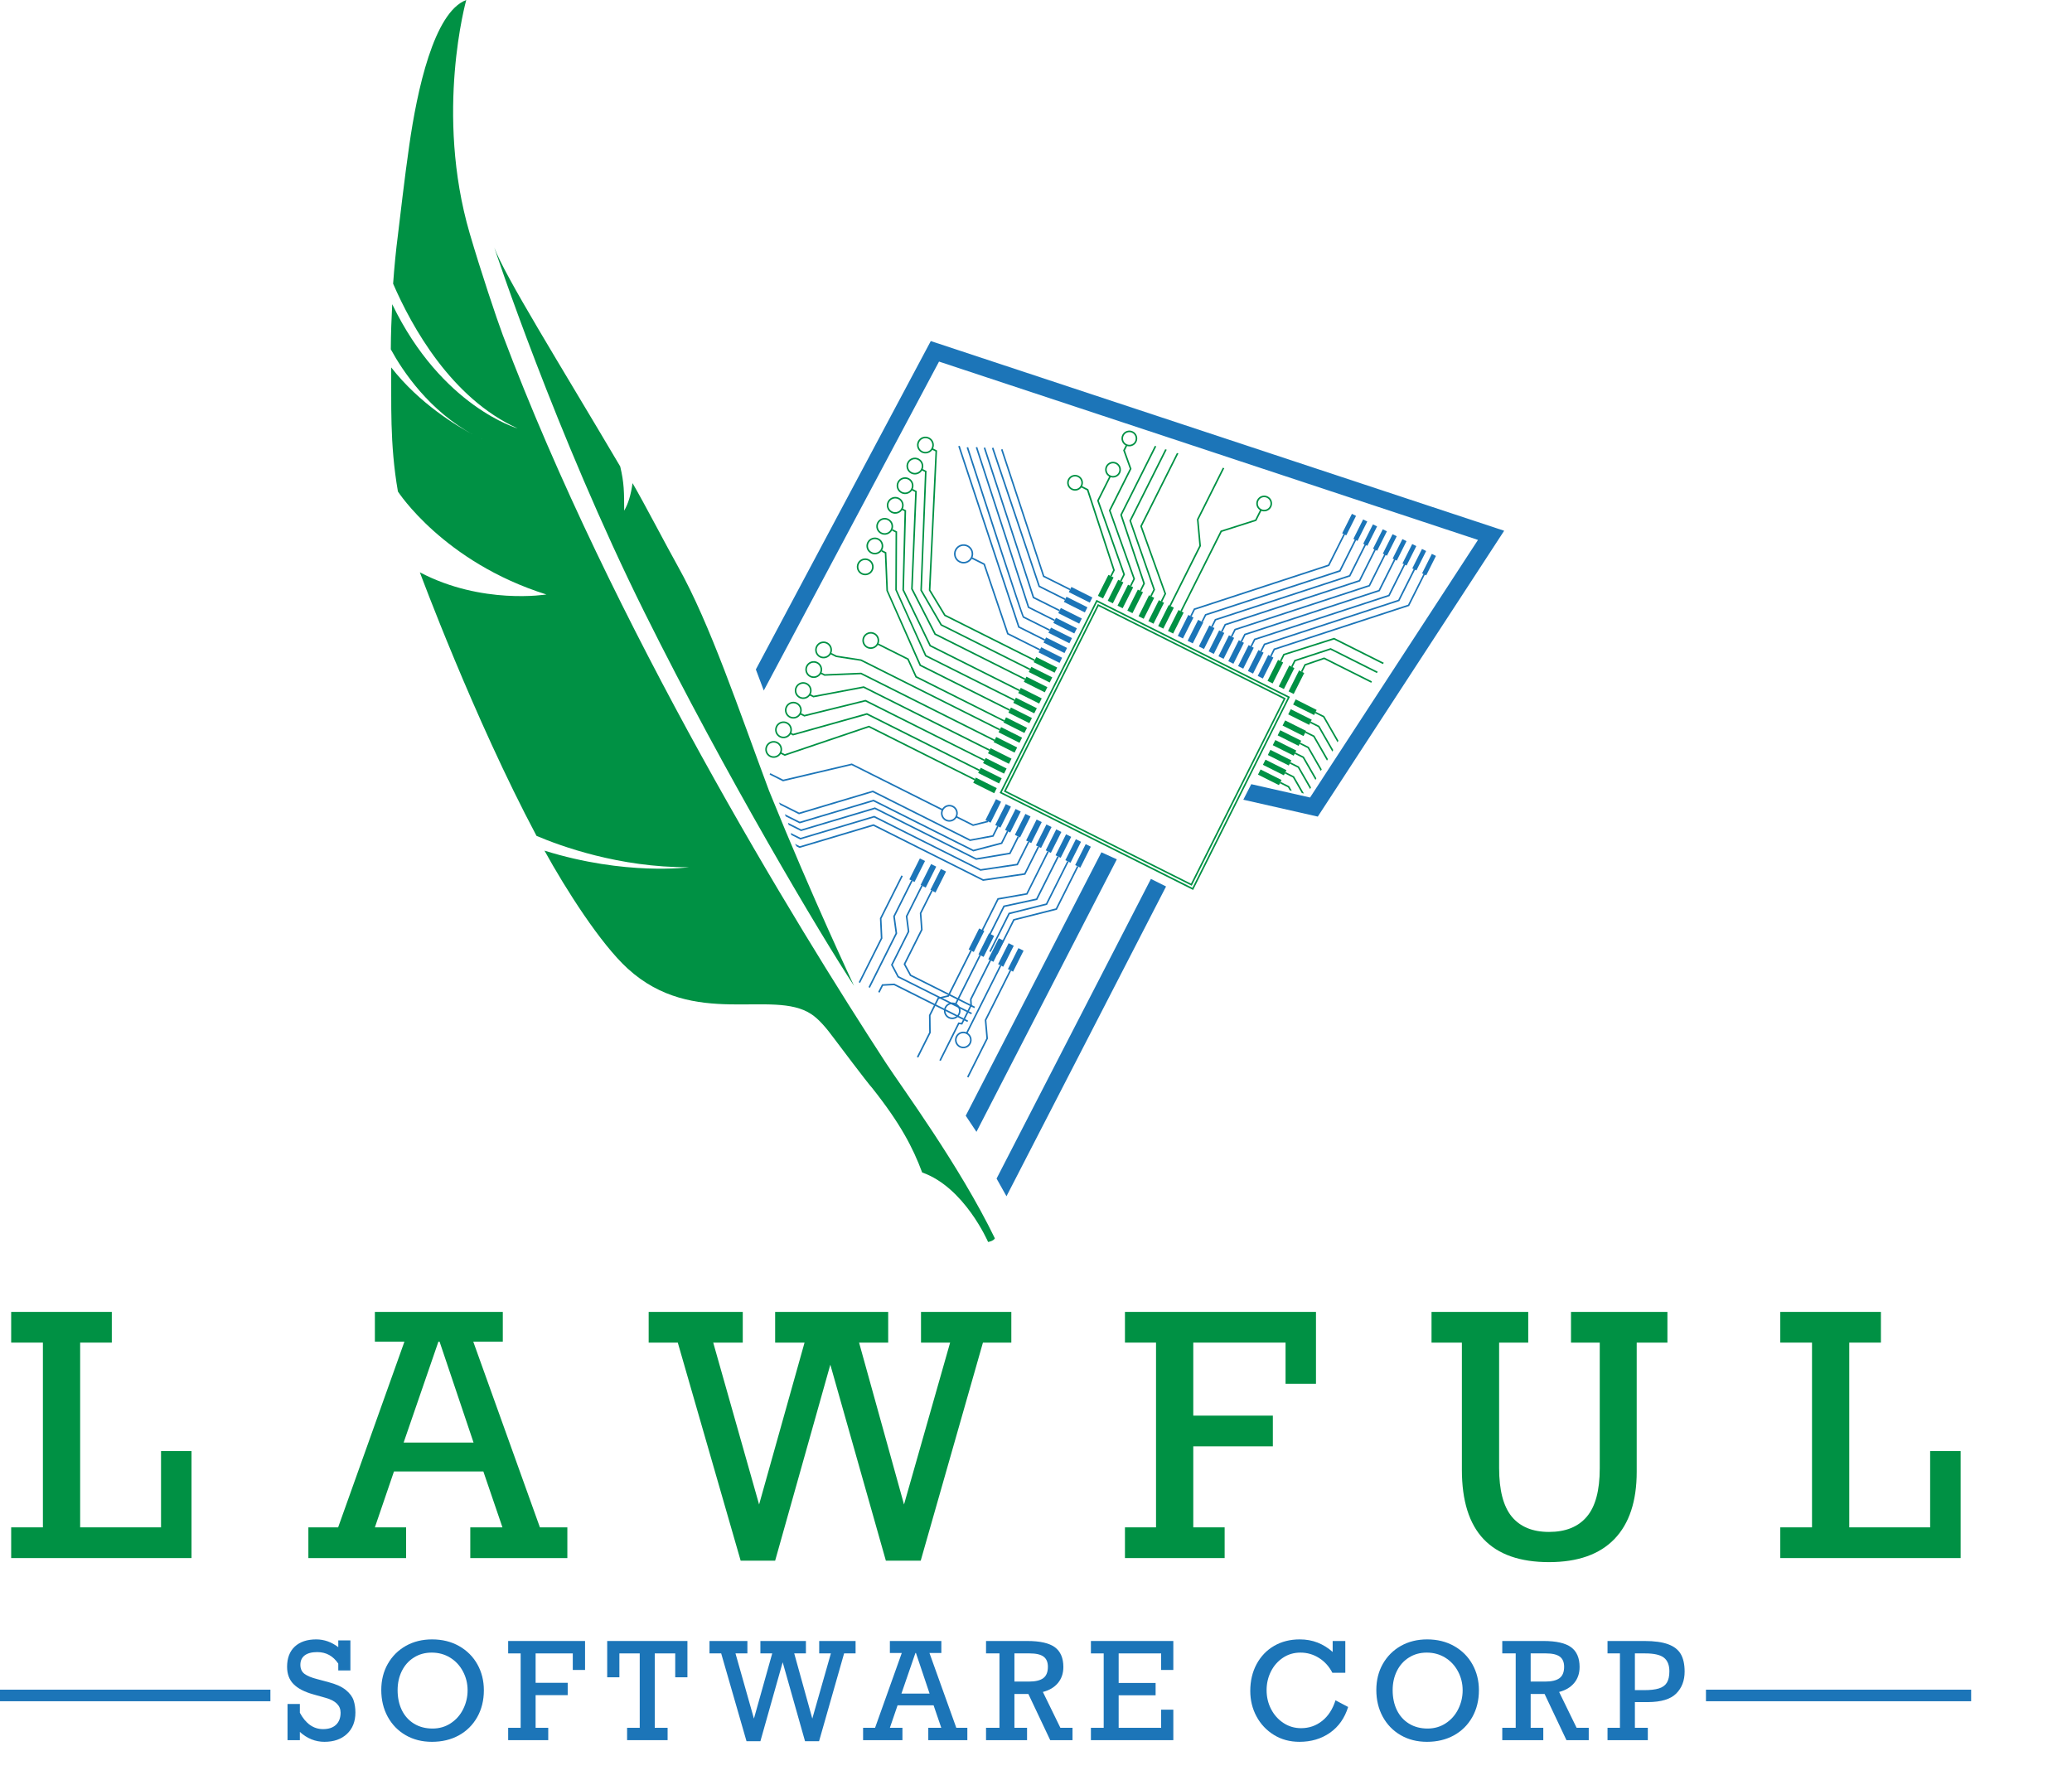 <?xml version="1.0" encoding="UTF-8"?>
<svg xmlns="http://www.w3.org/2000/svg" xmlns:xlink="http://www.w3.org/1999/xlink" width="445.91pt" height="383.15pt" viewBox="0 0 445.91 383.15" version="1.1">
<defs>
<g>
<symbol overflow="visible" id="glyph0-0">
<path style="stroke:none;" d="M 0.375 0 L 0.375 -20.922 L 15.312 -20.922 L 15.312 0 Z M 2.766 -19.422 L 7.859 -11.766 L 12.906 -19.422 Z M 1.891 -18.062 L 1.891 -2.875 L 6.969 -10.469 Z M 13.828 -2.844 L 13.828 -18.062 L 8.719 -10.469 Z M 12.906 -1.5 L 7.859 -9.109 L 2.766 -1.5 Z M 12.906 -1.5 "/>
</symbol>
<symbol overflow="visible" id="glyph0-1">
<path style="stroke:none;" d="M 12.031 -20.016 L 12.031 -21.469 L 14.641 -21.469 L 14.641 -15 L 12.031 -15 L 12.031 -16.469 C 10.926 -18.121 9.414 -18.953 7.5 -18.953 C 6.332 -18.953 5.434 -18.715 4.812 -18.25 C 4.188 -17.781 3.875 -17.102 3.875 -16.219 C 3.875 -15.363 4.172 -14.711 4.766 -14.266 C 5.355 -13.828 6.266 -13.449 7.484 -13.141 L 9.984 -12.469 C 11.574 -12.051 12.801 -11.492 13.656 -10.797 C 14.508 -10.098 15.066 -9.352 15.328 -8.562 C 15.586 -7.781 15.719 -6.91 15.719 -5.953 C 15.719 -4.016 15.113 -2.477 13.906 -1.344 C 12.695 -0.207 11.074 0.359 9.047 0.359 C 7.109 0.359 5.348 -0.348 3.766 -1.766 L 3.766 0 L 1.109 0 L 1.109 -7.781 L 3.766 -7.781 L 3.766 -5.891 C 5.035 -3.547 6.695 -2.375 8.75 -2.375 C 9.945 -2.375 10.875 -2.68 11.531 -3.297 C 12.195 -3.918 12.531 -4.797 12.531 -5.922 C 12.531 -7.449 11.449 -8.516 9.297 -9.109 L 6.641 -9.859 C 4.723 -10.398 3.305 -11.141 2.391 -12.078 C 1.473 -13.012 1.016 -14.25 1.016 -15.781 C 1.016 -17.652 1.566 -19.109 2.672 -20.141 C 3.785 -21.168 5.32 -21.688 7.281 -21.688 C 8.977 -21.688 10.562 -21.129 12.031 -20.016 Z M 12.031 -20.016 "/>
</symbol>
<symbol overflow="visible" id="glyph0-2">
<path style="stroke:none;" d="M 23.516 -10.734 C 23.516 -8.566 23.035 -6.633 22.078 -4.938 C 21.117 -3.25 19.793 -1.941 18.109 -1.016 C 16.422 -0.098 14.496 0.359 12.344 0.359 C 10.219 0.359 8.324 -0.117 6.672 -1.078 C 5.023 -2.035 3.738 -3.363 2.812 -5.062 C 1.895 -6.758 1.438 -8.672 1.438 -10.797 C 1.438 -12.898 1.906 -14.773 2.844 -16.422 C 3.789 -18.074 5.086 -19.367 6.734 -20.297 C 8.387 -21.223 10.27 -21.688 12.375 -21.688 C 14.559 -21.688 16.5 -21.207 18.188 -20.25 C 19.883 -19.289 21.195 -17.977 22.125 -16.312 C 23.051 -14.656 23.516 -12.793 23.516 -10.734 Z M 12.469 -2.5 C 13.934 -2.5 15.242 -2.879 16.391 -3.641 C 17.543 -4.398 18.438 -5.41 19.062 -6.672 C 19.695 -7.941 20.016 -9.297 20.016 -10.734 C 20.016 -12.191 19.68 -13.547 19.016 -14.797 C 18.348 -16.055 17.426 -17.047 16.25 -17.766 C 15.082 -18.48 13.762 -18.844 12.297 -18.844 C 10.848 -18.844 9.566 -18.488 8.453 -17.781 C 7.336 -17.082 6.473 -16.113 5.859 -14.875 C 5.254 -13.645 4.953 -12.273 4.953 -10.766 C 4.953 -9.16 5.254 -7.727 5.859 -6.469 C 6.473 -5.219 7.348 -4.242 8.484 -3.547 C 9.629 -2.848 10.957 -2.5 12.469 -2.5 Z M 12.469 -2.5 "/>
</symbol>
<symbol overflow="visible" id="glyph0-3">
<path style="stroke:none;" d="M 14.438 -15.109 L 14.438 -18.672 L 6.438 -18.672 L 6.438 -12.344 L 13.344 -12.344 L 13.344 -9.688 L 6.438 -9.688 L 6.438 -2.656 L 9.156 -2.656 L 9.156 0 L 0.531 0 L 0.531 -2.656 L 3.219 -2.656 L 3.219 -18.672 L 0.531 -18.672 L 0.531 -21.344 L 17.078 -21.344 L 17.078 -15.109 Z M 14.438 -15.109 "/>
</symbol>
<symbol overflow="visible" id="glyph0-4">
<path style="stroke:none;" d="M 15.609 -13.531 L 15.609 -18.672 L 11.203 -18.672 L 11.203 -2.656 L 13.969 -2.656 L 13.969 0 L 5.25 0 L 5.25 -2.656 L 7.969 -2.656 L 7.969 -18.672 L 3.594 -18.672 L 3.594 -13.531 L 0.969 -13.531 L 0.969 -21.344 L 18.234 -21.344 L 18.234 -13.531 Z M 15.609 -13.531 "/>
</symbol>
<symbol overflow="visible" id="glyph0-5">
<path style="stroke:none;" d="M 6.234 -18.672 L 10.203 -4.641 L 14.141 -18.672 L 11.594 -18.672 L 11.594 -21.344 L 21.391 -21.344 L 21.391 -18.672 L 18.875 -18.672 L 22.766 -4.641 L 26.766 -18.672 L 24.25 -18.672 L 24.25 -21.344 L 32.078 -21.344 L 32.078 -18.672 L 29.609 -18.672 L 24.219 0.234 L 21.203 0.234 L 16.391 -16.766 L 11.594 0.234 L 8.609 0.234 L 3.156 -18.672 L 0.641 -18.672 L 0.641 -21.344 L 8.797 -21.344 L 8.797 -18.672 Z M 6.234 -18.672 "/>
</symbol>
<symbol overflow="visible" id="glyph0-6">
<path style="stroke:none;" d="M 14.75 -18.766 L 20.531 -2.656 L 22.906 -2.656 L 22.906 0 L 14.5 0 L 14.5 -2.656 L 17.297 -2.656 L 15.641 -7.5 L 7.891 -7.5 L 6.234 -2.656 L 8.938 -2.656 L 8.938 0 L 0.469 0 L 0.469 -2.656 L 3.047 -2.656 L 8.797 -18.766 L 6.234 -18.766 L 6.234 -21.344 L 17.312 -21.344 L 17.312 -18.766 Z M 11.844 -18.766 L 11.734 -18.766 L 8.719 -10.016 L 14.781 -10.016 Z M 11.844 -18.766 "/>
</symbol>
<symbol overflow="visible" id="glyph0-7">
<path style="stroke:none;" d="M 16.969 -15.75 C 16.969 -14.375 16.574 -13.223 15.797 -12.297 C 15.023 -11.367 13.945 -10.727 12.562 -10.375 L 16.328 -2.656 L 18.938 -2.656 L 18.938 0 L 14.141 0 L 9.438 -9.938 L 6.438 -9.938 L 6.438 -2.656 L 9.156 -2.656 L 9.156 0 L 0.328 0 L 0.328 -2.656 L 3.219 -2.656 L 3.219 -18.672 L 0.328 -18.672 L 0.328 -21.344 L 9.188 -21.344 C 11.934 -21.344 13.922 -20.895 15.141 -20 C 16.355 -19.102 16.969 -17.684 16.969 -15.75 Z M 13.641 -15.797 C 13.641 -16.793 13.324 -17.523 12.703 -17.984 C 12.078 -18.441 11.09 -18.672 9.75 -18.672 L 6.438 -18.672 L 6.438 -12.609 L 9.547 -12.609 C 10.93 -12.609 11.957 -12.848 12.625 -13.328 C 13.301 -13.816 13.641 -14.641 13.641 -15.797 Z M 13.641 -15.797 "/>
</symbol>
<symbol overflow="visible" id="glyph0-8">
<path style="stroke:none;" d="M 15.578 -15.109 L 15.578 -18.672 L 6.438 -18.672 L 6.438 -12.312 L 14.391 -12.312 L 14.391 -9.656 L 6.438 -9.656 L 6.438 -2.656 L 15.578 -2.656 L 15.578 -6.562 L 18.203 -6.562 L 18.203 0 L 0.469 0 L 0.469 -2.656 L 3.219 -2.656 L 3.219 -18.672 L 0.469 -18.672 L 0.469 -21.344 L 18.203 -21.344 L 18.203 -15.109 Z M 15.578 -15.109 "/>
</symbol>
<symbol overflow="visible" id="glyph0-9">
<path style="stroke:none;" d=""/>
</symbol>
<symbol overflow="visible" id="glyph0-10">
<path style="stroke:none;" d="M 19.172 -18.984 L 19.172 -21.344 L 21.891 -21.344 L 21.891 -14.5 L 19.109 -14.5 C 18.41 -15.863 17.449 -16.926 16.234 -17.688 C 15.023 -18.457 13.691 -18.844 12.234 -18.844 C 10.828 -18.844 9.57 -18.473 8.469 -17.734 C 7.363 -16.992 6.496 -16.004 5.875 -14.766 C 5.258 -13.523 4.953 -12.191 4.953 -10.766 C 4.953 -9.285 5.273 -7.918 5.922 -6.672 C 6.566 -5.43 7.457 -4.434 8.594 -3.688 C 9.727 -2.945 10.988 -2.578 12.375 -2.578 C 14.082 -2.578 15.594 -3.098 16.906 -4.141 C 18.215 -5.18 19.176 -6.66 19.781 -8.578 L 22.5 -7.141 C 21.758 -4.754 20.457 -2.902 18.594 -1.594 C 16.727 -0.289 14.539 0.359 12.031 0.359 C 9.969 0.359 8.133 -0.133 6.531 -1.125 C 4.926 -2.113 3.676 -3.441 2.781 -5.109 C 1.883 -6.773 1.438 -8.602 1.438 -10.594 C 1.438 -12.746 1.891 -14.672 2.797 -16.359 C 3.711 -18.055 4.973 -19.367 6.578 -20.297 C 8.18 -21.223 10.02 -21.688 12.094 -21.688 C 13.477 -21.688 14.754 -21.457 15.922 -21 C 17.098 -20.539 18.18 -19.867 19.172 -18.984 Z M 19.172 -18.984 "/>
</symbol>
<symbol overflow="visible" id="glyph0-11">
<path style="stroke:none;" d="M 17.141 -14.75 C 17.141 -12.812 16.535 -11.238 15.328 -10.031 C 14.129 -8.82 12.102 -8.207 9.25 -8.188 L 6.438 -8.188 L 6.438 -2.656 L 9.219 -2.656 L 9.219 0 L 0.547 0 L 0.547 -2.656 L 3.219 -2.656 L 3.219 -18.672 L 0.547 -18.672 L 0.547 -21.344 L 8.5 -21.344 C 10.633 -21.344 12.332 -21.105 13.594 -20.641 C 14.852 -20.18 15.758 -19.477 16.312 -18.531 C 16.863 -17.582 17.141 -16.32 17.141 -14.75 Z M 13.859 -14.828 C 13.859 -16.16 13.465 -17.133 12.688 -17.75 C 11.906 -18.363 10.566 -18.672 8.672 -18.672 L 6.438 -18.672 L 6.438 -10.766 L 8.438 -10.766 C 9.746 -10.766 10.797 -10.883 11.578 -11.125 C 12.367 -11.363 12.945 -11.773 13.312 -12.359 C 13.676 -12.949 13.859 -13.773 13.859 -14.828 Z M 13.859 -14.828 "/>
</symbol>
<symbol overflow="visible" id="glyph1-0">
<path style="stroke:none;" d="M 0.953 0 L 0.953 -51.922 L 38 -51.922 L 38 0 Z M 6.859 -48.234 L 19.516 -29.219 L 32.031 -48.234 Z M 4.672 -44.859 L 4.672 -7.141 L 17.297 -25.984 Z M 34.344 -7.062 L 34.344 -44.859 L 21.656 -25.984 Z M 32.031 -3.734 L 19.516 -22.609 L 6.859 -3.734 Z M 32.031 -3.734 "/>
</symbol>
<symbol overflow="visible" id="glyph1-1">
<path style="stroke:none;" d="M 16 -46.375 L 16 -6.609 L 33.406 -6.609 L 33.406 -23.031 L 39.969 -23.031 L 39.969 0 L 1.156 0 L 1.156 -6.609 L 7.984 -6.609 L 7.984 -46.375 L 1.156 -46.375 L 1.156 -52.984 L 22.812 -52.984 L 22.812 -46.375 Z M 16 -46.375 "/>
</symbol>
<symbol overflow="visible" id="glyph1-2">
<path style="stroke:none;" d="M 36.641 -46.578 L 50.984 -6.609 L 56.891 -6.609 L 56.891 0 L 36 0 L 36 -6.609 L 42.922 -6.609 L 38.812 -18.641 L 19.578 -18.641 L 15.469 -6.609 L 22.188 -6.609 L 22.188 0 L 1.156 0 L 1.156 -6.609 L 7.562 -6.609 L 21.828 -46.578 L 15.469 -46.578 L 15.469 -52.984 L 43 -52.984 L 43 -46.578 Z M 29.391 -46.578 L 29.141 -46.578 L 21.656 -24.859 L 36.703 -24.859 Z M 29.391 -46.578 "/>
</symbol>
<symbol overflow="visible" id="glyph1-3">
<path style="stroke:none;" d="M 15.469 -46.375 L 25.344 -11.531 L 35.125 -46.375 L 28.797 -46.375 L 28.797 -52.984 L 53.125 -52.984 L 53.125 -46.375 L 46.859 -46.375 L 56.531 -11.531 L 66.453 -46.375 L 60.188 -46.375 L 60.188 -52.984 L 79.625 -52.984 L 79.625 -46.375 L 73.516 -46.375 L 60.125 0.562 L 52.625 0.562 L 40.672 -41.625 L 28.797 0.562 L 21.375 0.562 L 7.844 -46.375 L 1.578 -46.375 L 1.578 -52.984 L 21.828 -52.984 L 21.828 -46.375 Z M 15.469 -46.375 "/>
</symbol>
<symbol overflow="visible" id="glyph1-4">
<path style="stroke:none;" d="M 35.859 -37.516 L 35.859 -46.375 L 16 -46.375 L 16 -30.656 L 33.125 -30.656 L 33.125 -24.047 L 16 -24.047 L 16 -6.609 L 22.75 -6.609 L 22.75 0 L 1.297 0 L 1.297 -6.609 L 7.984 -6.609 L 7.984 -46.375 L 1.297 -46.375 L 1.297 -52.984 L 42.406 -52.984 L 42.406 -37.516 Z M 35.859 -37.516 "/>
</symbol>
<symbol overflow="visible" id="glyph1-5">
<path style="stroke:none;" d="M 16.203 -46.375 L 16.203 -19.375 C 16.203 -14.613 17.109 -11.129 18.922 -8.922 C 20.742 -6.723 23.414 -5.625 26.938 -5.625 C 30.496 -5.625 33.207 -6.711 35.062 -8.891 C 36.926 -11.074 37.859 -14.547 37.859 -19.297 L 37.859 -46.375 L 31.672 -46.375 L 31.672 -52.984 L 52.422 -52.984 L 52.422 -46.375 L 45.812 -46.375 L 45.812 -18.562 C 45.812 -12.238 44.211 -7.414 41.016 -4.094 C 37.816 -0.781 33.121 0.875 26.938 0.875 C 20.695 0.875 16.008 -0.77 12.875 -4.062 C 9.75 -7.352 8.188 -12.336 8.188 -19.016 L 8.188 -46.375 L 1.656 -46.375 L 1.656 -52.984 L 22.469 -52.984 L 22.469 -46.375 Z M 16.203 -46.375 "/>
</symbol>
</g>
</defs>
<g id="surface1">
<path style=" stroke:none;fill-rule:nonzero;fill:rgb(0%,56.898%,26.7%);fill-opacity:1;" d="M 138.703 131.816 C 156.176 166.969 176.836 201.629 183.797 212.191 C 183.797 212.191 174.992 193.629 165.504 170.199 C 159.055 152.941 152.855 134.316 145.883 121.891 C 143.383 117.426 138.684 108.383 136.133 103.992 C 135.762 106.508 135.242 108.344 134.328 109.914 C 134.32 105.984 134.328 103.992 133.477 100.402 C 120.43 78.309 108.621 59.414 106.371 53.27 C 106.371 53.27 119.586 93.352 138.703 131.816 "/>
<path style=" stroke:none;fill-rule:nonzero;fill:rgb(0%,56.898%,26.7%);fill-opacity:1;" d="M 102.195 93.758 C 102.832 94.098 103.488 94.418 104.156 94.723 C 104.156 94.723 103.422 94.402 102.195 93.758 M 190.609 228.723 C 170.984 198.555 131.781 134.668 108.207 72.121 C 106.887 68.602 103.438 58.285 101.094 50.266 C 93.5 24.297 100.344 0 100.344 0 C 93.367 2.613 89.742 19.551 88.066 31.359 C 87.102 37.953 85.969 47.883 85.633 50.602 C 85.215 53.836 84.867 57.348 84.602 61.066 C 88.613 70.309 97.117 85.734 111.406 92.211 C 111.406 92.211 95.066 87.562 84.406 65.477 C 84.254 68.598 84.117 71.781 84.105 75.195 C 86.633 79.824 92.383 88.52 102.098 93.703 C 98.359 91.734 90.277 86.883 84.191 79.086 C 84.262 86.473 83.832 95.488 85.637 105.797 C 85.637 105.797 95.43 120.992 117.586 127.953 C 117.586 127.953 103.754 130.238 90.355 123.184 C 90.355 123.184 102.004 154.613 115.465 179.914 C 120.574 182.086 133.246 186.734 148.266 186.664 C 148.266 186.664 134.625 188.543 117.176 183.09 C 121.789 191.465 129.266 203.176 135.102 208.496 C 149.316 221.453 166.312 212.762 174.602 218.285 C 176.152 219.316 177.691 221.043 179.668 223.738 C 179.926 224.098 186.805 233.234 187.734 234.219 C 193.742 241.797 196.449 246.965 198.457 252.363 C 207.57 255.555 212.645 267.32 212.645 267.32 C 212.645 267.32 213.75 267.164 214.105 266.547 C 206.523 250.902 194.098 234.07 190.609 228.723 "/>
<path style=" stroke:none;fill-rule:nonzero;fill:rgb(10.999%,45.9%,72.198%);fill-opacity:1;" d="M 214.469 253.676 C 215.195 254.938 215.906 256.207 216.602 257.484 L 250.945 190.805 L 247.688 189.176 "/>
<path style=" stroke:none;fill-rule:nonzero;fill:rgb(10.999%,45.9%,72.198%);fill-opacity:1;" d="M 207.832 240.145 C 208.582 241.266 209.352 242.422 210.141 243.617 L 240.348 184.965 L 237.031 183.445 "/>
<path style=" stroke:none;fill-rule:nonzero;fill:rgb(10.999%,45.9%,72.198%);fill-opacity:1;" d="M 200.312 73.41 L 162.664 144.09 C 163.238 145.594 163.809 147.105 164.371 148.629 L 202.086 77.828 L 318.074 116.211 L 281.934 171.656 L 269.281 168.785 L 267.57 172.129 L 283.598 175.766 L 323.707 114.238 "/>
<path style=" stroke:none;fill-rule:nonzero;fill:rgb(0%,56.898%,26.7%);fill-opacity:1;" d="M 216.488 170.223 L 256.312 190.188 L 276.242 150.441 L 236.418 130.473 Z M 256.469 190.641 L 216.035 170.371 L 236.262 130.02 L 276.695 150.289 Z M 215.586 170.523 L 256.617 191.094 L 277.148 150.141 L 236.117 129.57 Z M 256.766 191.551 L 215.129 170.676 L 235.965 129.117 L 277.602 149.988 "/>
<path style=" stroke:none;fill-rule:nonzero;fill:rgb(0%,56.898%,26.7%);fill-opacity:1;" d="M 237.383 128.801 L 236.273 128.246 L 238.539 123.734 L 239.645 124.285 Z M 237.383 128.801 "/>
<path style=" stroke:none;fill-rule:nonzero;fill:rgb(0%,56.898%,26.7%);fill-opacity:1;" d="M 239.492 129.859 L 238.391 129.305 L 240.648 124.793 L 241.758 125.348 Z M 239.492 129.859 "/>
<path style=" stroke:none;fill-rule:nonzero;fill:rgb(0%,56.898%,26.7%);fill-opacity:1;" d="M 241.605 130.918 L 240.5 130.363 L 242.762 125.852 L 243.867 126.406 Z M 241.605 130.918 "/>
<path style=" stroke:none;fill-rule:nonzero;fill:rgb(0%,56.898%,26.7%);fill-opacity:1;" d="M 243.719 131.977 L 242.609 131.422 L 244.871 126.91 L 245.98 127.465 Z M 243.719 131.977 "/>
<path style=" stroke:none;fill-rule:nonzero;fill:rgb(0%,56.898%,26.7%);fill-opacity:1;" d="M 246.133 133.188 L 245.027 132.633 L 247.285 128.121 L 248.391 128.672 Z M 246.133 133.188 "/>
<path style=" stroke:none;fill-rule:nonzero;fill:rgb(0%,56.898%,26.7%);fill-opacity:1;" d="M 248.242 134.246 L 247.137 133.691 L 249.398 129.18 L 250.508 129.734 Z M 248.242 134.246 "/>
<path style=" stroke:none;fill-rule:nonzero;fill:rgb(0%,56.898%,26.7%);fill-opacity:1;" d="M 250.355 135.305 L 249.25 134.75 L 251.512 130.238 L 252.617 130.793 Z M 250.355 135.305 "/>
<path style=" stroke:none;fill-rule:nonzero;fill:rgb(0%,56.898%,26.7%);fill-opacity:1;" d="M 252.469 136.363 L 251.359 135.809 L 253.621 131.297 L 254.73 131.852 Z M 252.469 136.363 "/>
<path style=" stroke:none;fill-rule:nonzero;fill:rgb(10.999%,45.9%,72.198%);fill-opacity:1;" d="M 254.578 137.422 L 253.473 136.867 L 255.738 132.355 L 256.844 132.91 Z M 254.578 137.422 "/>
<path style=" stroke:none;fill-rule:nonzero;fill:rgb(10.999%,45.9%,72.198%);fill-opacity:1;" d="M 256.691 138.48 L 255.586 137.926 L 257.848 133.414 L 258.953 133.969 Z M 256.691 138.48 "/>
<path style=" stroke:none;fill-rule:nonzero;fill:rgb(10.999%,45.9%,72.198%);fill-opacity:1;" d="M 259.105 139.691 L 258 139.137 L 260.258 134.625 L 261.367 135.18 Z M 259.105 139.691 "/>
<path style=" stroke:none;fill-rule:nonzero;fill:rgb(10.999%,45.9%,72.198%);fill-opacity:1;" d="M 261.219 140.75 L 260.113 140.195 L 262.371 135.684 L 263.48 136.234 Z M 261.219 140.75 "/>
<path style=" stroke:none;fill-rule:nonzero;fill:rgb(10.999%,45.9%,72.198%);fill-opacity:1;" d="M 263.328 141.809 L 262.223 141.254 L 264.484 136.742 L 265.594 137.297 Z M 263.328 141.809 "/>
<path style=" stroke:none;fill-rule:nonzero;fill:rgb(10.999%,45.9%,72.198%);fill-opacity:1;" d="M 265.441 142.867 L 264.336 142.312 L 266.598 137.801 L 267.703 138.355 Z M 265.441 142.867 "/>
<path style=" stroke:none;fill-rule:nonzero;fill:rgb(10.999%,45.9%,72.198%);fill-opacity:1;" d="M 267.555 143.926 L 266.445 143.371 L 268.711 138.859 L 269.816 139.414 Z M 267.555 143.926 "/>
<path style=" stroke:none;fill-rule:nonzero;fill:rgb(10.999%,45.9%,72.198%);fill-opacity:1;" d="M 269.664 144.984 L 268.559 144.43 L 270.82 139.918 L 271.93 140.473 Z M 269.664 144.984 "/>
<path style=" stroke:none;fill-rule:nonzero;fill:rgb(10.999%,45.9%,72.198%);fill-opacity:1;" d="M 271.777 146.047 L 270.672 145.488 L 272.934 140.977 L 274.039 141.531 Z M 271.777 146.047 "/>
<path style=" stroke:none;fill-rule:nonzero;fill:rgb(0%,56.898%,26.7%);fill-opacity:1;" d="M 273.887 147.102 L 272.781 146.547 L 275.043 142.035 L 276.148 142.59 Z M 273.887 147.102 "/>
<path style=" stroke:none;fill-rule:nonzero;fill:rgb(0%,56.898%,26.7%);fill-opacity:1;" d="M 276.305 148.312 L 275.195 147.758 L 277.461 143.246 L 278.562 143.801 Z M 276.305 148.312 "/>
<path style=" stroke:none;fill-rule:nonzero;fill:rgb(0%,56.898%,26.7%);fill-opacity:1;" d="M 278.414 149.371 L 277.309 148.816 L 279.57 144.305 L 280.68 144.859 Z M 278.414 149.371 "/>
<path style=" stroke:none;fill-rule:nonzero;fill:rgb(10.999%,45.9%,72.198%);fill-opacity:1;" d="M 213.18 177.074 L 212.074 176.52 L 214.34 172.008 L 215.441 172.562 Z M 213.18 177.074 "/>
<path style=" stroke:none;fill-rule:nonzero;fill:rgb(10.999%,45.9%,72.198%);fill-opacity:1;" d="M 215.297 178.133 L 214.188 177.578 L 216.453 173.066 L 217.559 173.621 Z M 215.297 178.133 "/>
<path style=" stroke:none;fill-rule:nonzero;fill:rgb(10.999%,45.9%,72.198%);fill-opacity:1;" d="M 217.406 179.191 L 216.297 178.637 L 218.562 174.121 L 219.668 174.676 Z M 217.406 179.191 "/>
<path style=" stroke:none;fill-rule:nonzero;fill:rgb(10.999%,45.9%,72.198%);fill-opacity:1;" d="M 219.52 180.25 L 218.41 179.695 L 220.672 175.184 L 221.777 175.738 Z M 219.52 180.25 "/>
<path style=" stroke:none;fill-rule:nonzero;fill:rgb(10.999%,45.9%,72.198%);fill-opacity:1;" d="M 221.934 181.461 L 220.824 180.906 L 223.086 176.395 L 224.191 176.945 Z M 221.934 181.461 "/>
<path style=" stroke:none;fill-rule:nonzero;fill:rgb(10.999%,45.9%,72.198%);fill-opacity:1;" d="M 224.043 182.52 L 222.938 181.961 L 225.199 177.453 L 226.305 178.008 Z M 224.043 182.52 "/>
<path style=" stroke:none;fill-rule:nonzero;fill:rgb(10.999%,45.9%,72.198%);fill-opacity:1;" d="M 226.152 183.578 L 225.051 183.023 L 227.312 178.508 L 228.418 179.066 Z M 226.152 183.578 "/>
<path style=" stroke:none;fill-rule:nonzero;fill:rgb(10.999%,45.9%,72.198%);fill-opacity:1;" d="M 228.266 184.637 L 227.16 184.086 L 229.422 179.57 L 230.527 180.121 Z M 228.266 184.637 "/>
<path style=" stroke:none;fill-rule:nonzero;fill:rgb(10.999%,45.9%,72.198%);fill-opacity:1;" d="M 230.379 185.695 L 229.273 185.141 L 231.535 180.629 L 232.645 181.184 Z M 230.379 185.695 "/>
<path style=" stroke:none;fill-rule:nonzero;fill:rgb(10.999%,45.9%,72.198%);fill-opacity:1;" d="M 232.492 186.754 L 231.387 186.199 L 233.648 181.688 L 234.754 182.242 Z M 232.492 186.754 "/>
<path style=" stroke:none;fill-rule:nonzero;fill:rgb(10.999%,45.9%,72.198%);fill-opacity:1;" d="M 209.57 204.902 L 208.461 204.348 L 210.723 199.836 L 211.828 200.391 Z M 209.57 204.902 "/>
<path style=" stroke:none;fill-rule:nonzero;fill:rgb(10.999%,45.9%,72.198%);fill-opacity:1;" d="M 211.68 205.961 L 210.574 205.406 L 212.836 200.895 L 213.941 201.449 Z M 211.68 205.961 "/>
<path style=" stroke:none;fill-rule:nonzero;fill:rgb(10.999%,45.9%,72.198%);fill-opacity:1;" d="M 213.793 207.02 L 212.688 206.465 L 214.949 201.953 L 216.055 202.508 Z M 213.793 207.02 "/>
<path style=" stroke:none;fill-rule:nonzero;fill:rgb(10.999%,45.9%,72.198%);fill-opacity:1;" d="M 215.902 208.078 L 214.797 207.523 L 217.059 203.012 L 218.168 203.566 Z M 215.902 208.078 "/>
<path style=" stroke:none;fill-rule:nonzero;fill:rgb(10.999%,45.9%,72.198%);fill-opacity:1;" d="M 218.02 209.141 L 216.91 208.586 L 219.172 204.074 L 220.281 204.625 Z M 218.02 209.141 "/>
<path style=" stroke:none;fill-rule:nonzero;fill:rgb(10.999%,45.9%,72.198%);fill-opacity:1;" d="M 196.809 189.836 L 195.699 189.277 L 197.961 184.766 L 199.07 185.32 Z M 196.809 189.836 "/>
<path style=" stroke:none;fill-rule:nonzero;fill:rgb(10.999%,45.9%,72.198%);fill-opacity:1;" d="M 199.223 191.047 L 198.117 190.488 L 200.379 185.977 L 201.484 186.531 Z M 199.223 191.047 "/>
<path style=" stroke:none;fill-rule:nonzero;fill:rgb(10.999%,45.9%,72.198%);fill-opacity:1;" d="M 201.332 192.105 L 200.227 191.547 L 202.488 187.035 L 203.594 187.59 Z M 201.332 192.105 "/>
<path style=" stroke:none;fill-rule:nonzero;fill:rgb(0%,56.898%,26.7%);fill-opacity:1;" d="M 275.793 167.883 L 275.238 168.992 L 270.727 166.73 L 271.281 165.621 Z M 275.793 167.883 "/>
<path style=" stroke:none;fill-rule:nonzero;fill:rgb(0%,56.898%,26.7%);fill-opacity:1;" d="M 276.852 165.773 L 276.297 166.879 L 271.785 164.617 L 272.34 163.512 Z M 276.852 165.773 "/>
<path style=" stroke:none;fill-rule:nonzero;fill:rgb(0%,56.898%,26.7%);fill-opacity:1;" d="M 277.91 163.66 L 277.359 164.766 L 272.848 162.508 L 273.398 161.398 Z M 277.91 163.66 "/>
<path style=" stroke:none;fill-rule:nonzero;fill:rgb(0%,56.898%,26.7%);fill-opacity:1;" d="M 278.973 161.551 L 278.414 162.656 L 273.906 160.395 L 274.461 159.285 Z M 278.973 161.551 "/>
<path style=" stroke:none;fill-rule:nonzero;fill:rgb(0%,56.898%,26.7%);fill-opacity:1;" d="M 280.027 159.438 L 279.473 160.543 L 274.961 158.281 L 275.516 157.176 Z M 280.027 159.438 "/>
<path style=" stroke:none;fill-rule:nonzero;fill:rgb(0%,56.898%,26.7%);fill-opacity:1;" d="M 281.09 157.324 L 280.531 158.43 L 276.02 156.172 L 276.574 155.062 Z M 281.09 157.324 "/>
<path style=" stroke:none;fill-rule:nonzero;fill:rgb(0%,56.898%,26.7%);fill-opacity:1;" d="M 282.297 154.91 L 281.742 156.02 L 277.23 153.758 L 277.785 152.648 Z M 282.297 154.91 "/>
<path style=" stroke:none;fill-rule:nonzero;fill:rgb(0%,56.898%,26.7%);fill-opacity:1;" d="M 283.355 152.801 L 282.805 153.906 L 278.289 151.645 L 278.844 150.535 Z M 283.355 152.801 "/>
<path style=" stroke:none;fill-rule:nonzero;fill:rgb(0%,56.898%,26.7%);fill-opacity:1;" d="M 214.512 169.633 L 213.961 170.738 L 209.445 168.477 L 209.996 167.367 Z M 214.512 169.633 "/>
<path style=" stroke:none;fill-rule:nonzero;fill:rgb(0%,56.898%,26.7%);fill-opacity:1;" d="M 215.57 167.52 L 215.016 168.629 L 210.504 166.363 L 211.059 165.258 Z M 215.57 167.52 "/>
<path style=" stroke:none;fill-rule:nonzero;fill:rgb(0%,56.898%,26.7%);fill-opacity:1;" d="M 216.629 165.41 L 216.078 166.516 L 211.562 164.254 L 212.117 163.145 Z M 216.629 165.41 "/>
<path style=" stroke:none;fill-rule:nonzero;fill:rgb(0%,56.898%,26.7%);fill-opacity:1;" d="M 217.688 163.297 L 217.133 164.402 L 212.621 162.141 L 213.176 161.035 Z M 217.688 163.297 "/>
<path style=" stroke:none;fill-rule:nonzero;fill:rgb(0%,56.898%,26.7%);fill-opacity:1;" d="M 218.898 160.883 L 218.344 161.988 L 213.832 159.727 L 214.387 158.621 Z M 218.898 160.883 "/>
<path style=" stroke:none;fill-rule:nonzero;fill:rgb(0%,56.898%,26.7%);fill-opacity:1;" d="M 219.961 158.77 L 219.402 159.879 L 214.891 157.613 L 215.445 156.508 Z M 219.961 158.77 "/>
<path style=" stroke:none;fill-rule:nonzero;fill:rgb(0%,56.898%,26.7%);fill-opacity:1;" d="M 221.02 156.66 L 220.461 157.766 L 215.945 155.504 L 216.504 154.398 Z M 221.02 156.66 "/>
<path style=" stroke:none;fill-rule:nonzero;fill:rgb(0%,56.898%,26.7%);fill-opacity:1;" d="M 222.078 154.547 L 221.523 155.652 L 217.008 153.391 L 217.562 152.285 Z M 222.078 154.547 "/>
<path style=" stroke:none;fill-rule:nonzero;fill:rgb(0%,56.898%,26.7%);fill-opacity:1;" d="M 223.133 152.434 L 222.578 153.539 L 218.066 151.277 L 218.621 150.172 Z M 223.133 152.434 "/>
<path style=" stroke:none;fill-rule:nonzero;fill:rgb(0%,56.898%,26.7%);fill-opacity:1;" d="M 224.191 150.324 L 223.641 151.43 L 219.125 149.168 L 219.68 148.059 Z M 224.191 150.324 "/>
<path style=" stroke:none;fill-rule:nonzero;fill:rgb(0%,56.898%,26.7%);fill-opacity:1;" d="M 225.402 147.91 L 224.848 149.016 L 220.336 146.754 L 220.891 145.648 Z M 225.402 147.91 "/>
<path style=" stroke:none;fill-rule:nonzero;fill:rgb(0%,56.898%,26.7%);fill-opacity:1;" d="M 226.461 145.797 L 225.906 146.902 L 221.395 144.641 L 221.945 143.535 Z M 226.461 145.797 "/>
<path style=" stroke:none;fill-rule:nonzero;fill:rgb(0%,56.898%,26.7%);fill-opacity:1;" d="M 227.52 143.688 L 226.965 144.789 L 222.453 142.527 L 223.008 141.422 Z M 227.52 143.688 "/>
<path style=" stroke:none;fill-rule:nonzero;fill:rgb(10.999%,45.9%,72.198%);fill-opacity:1;" d="M 228.578 141.574 L 228.027 142.68 L 223.512 140.418 L 224.066 139.312 Z M 228.578 141.574 "/>
<path style=" stroke:none;fill-rule:nonzero;fill:rgb(10.999%,45.9%,72.198%);fill-opacity:1;" d="M 229.637 139.461 L 229.086 140.566 L 224.57 138.305 L 225.121 137.199 Z M 229.637 139.461 "/>
<path style=" stroke:none;fill-rule:nonzero;fill:rgb(10.999%,45.9%,72.198%);fill-opacity:1;" d="M 230.699 137.348 L 230.145 138.457 L 225.629 136.195 L 226.184 135.086 Z M 230.699 137.348 "/>
<path style=" stroke:none;fill-rule:nonzero;fill:rgb(10.999%,45.9%,72.198%);fill-opacity:1;" d="M 231.754 135.238 L 231.199 136.344 L 226.688 134.082 L 227.242 132.977 Z M 231.754 135.238 "/>
<path style=" stroke:none;fill-rule:nonzero;fill:rgb(10.999%,45.9%,72.198%);fill-opacity:1;" d="M 232.816 133.129 L 232.258 134.23 L 227.746 131.969 L 228.301 130.863 Z M 232.816 133.129 "/>
<path style=" stroke:none;fill-rule:nonzero;fill:rgb(10.999%,45.9%,72.198%);fill-opacity:1;" d="M 234.023 130.711 L 233.469 131.82 L 228.957 129.555 L 229.512 128.449 Z M 234.023 130.711 "/>
<path style=" stroke:none;fill-rule:nonzero;fill:rgb(10.999%,45.9%,72.198%);fill-opacity:1;" d="M 235.086 128.602 L 234.531 129.707 L 230.016 127.445 L 230.57 126.336 Z M 235.086 128.602 "/>
<path style=" stroke:none;fill-rule:nonzero;fill:rgb(0%,56.898%,26.7%);fill-opacity:1;" d="M 287.852 159.77 C 287.914 159.656 287.977 159.539 288.039 159.426 L 284.992 154.125 L 283.156 153.203 L 283.004 153.504 L 284.754 154.379 "/>
<path style=" stroke:none;fill-rule:nonzero;fill:rgb(0%,56.898%,26.7%);fill-opacity:1;" d="M 286.727 161.766 C 286.789 161.656 286.855 161.543 286.922 161.43 L 283.934 156.238 L 282.094 155.316 L 281.945 155.617 L 283.691 156.492 "/>
<path style=" stroke:none;fill-rule:nonzero;fill:rgb(0%,56.898%,26.7%);fill-opacity:1;" d="M 285.574 163.719 C 285.641 163.609 285.707 163.496 285.773 163.387 L 282.875 158.348 L 281.035 157.426 L 280.887 157.727 L 282.633 158.602 "/>
<path style=" stroke:none;fill-rule:nonzero;fill:rgb(0%,56.898%,26.7%);fill-opacity:1;" d="M 284.246 165.93 C 284.312 165.816 284.379 165.707 284.445 165.598 L 281.664 160.762 L 279.824 159.84 L 279.676 160.141 L 281.426 161.02 "/>
<path style=" stroke:none;fill-rule:nonzero;fill:rgb(0%,56.898%,26.7%);fill-opacity:1;" d="M 283.086 167.863 C 283.152 167.754 283.219 167.641 283.285 167.531 L 280.605 162.871 L 278.77 161.953 L 278.617 162.254 L 280.363 163.129 "/>
<path style=" stroke:none;fill-rule:nonzero;fill:rgb(0%,56.898%,26.7%);fill-opacity:1;" d="M 282.137 169.484 L 279.547 164.984 L 277.711 164.062 L 277.559 164.367 L 279.309 165.242 L 281.941 169.824 C 282.004 169.711 282.07 169.598 282.137 169.484 "/>
<path style=" stroke:none;fill-rule:nonzero;fill:rgb(0%,56.898%,26.7%);fill-opacity:1;" d="M 278.488 167.098 L 276.652 166.176 L 276.5 166.477 L 278.246 167.355 L 280.164 170.691 L 280.613 170.793 "/>
<path style=" stroke:none;fill-rule:nonzero;fill:rgb(0%,56.898%,26.7%);fill-opacity:1;" d="M 277.434 169.211 L 275.594 168.289 L 275.441 168.59 L 277.188 169.465 L 277.559 170.105 L 278.004 170.203 "/>
<path style=" stroke:none;fill-rule:nonzero;fill:rgb(10.999%,45.9%,72.198%);fill-opacity:1;" d="M 207.965 222.539 C 207.246 222.18 206.371 222.469 206.012 223.188 C 205.652 223.902 205.941 224.781 206.66 225.141 C 207.375 225.496 208.254 225.211 208.613 224.492 C 208.973 223.773 208.68 222.895 207.965 222.539 M 206.508 225.441 C 205.621 225 205.27 223.922 205.711 223.035 C 206.152 222.152 207.23 221.793 208.113 222.234 C 208.996 222.68 209.359 223.762 208.914 224.641 C 208.473 225.527 207.391 225.883 206.508 225.441 "/>
<path style=" stroke:none;fill-rule:nonzero;fill:rgb(10.999%,45.9%,72.198%);fill-opacity:1;" d="M 205.582 216.27 C 204.863 215.91 203.984 216.199 203.629 216.914 C 203.266 217.637 203.559 218.512 204.277 218.871 C 204.992 219.23 205.871 218.938 206.23 218.223 C 206.59 217.504 206.297 216.629 205.582 216.27 M 204.125 219.172 C 203.238 218.727 202.883 217.648 203.328 216.77 C 203.77 215.887 204.848 215.523 205.73 215.965 C 206.613 216.41 206.977 217.488 206.531 218.371 C 206.09 219.258 205.008 219.613 204.125 219.172 "/>
<path style=" stroke:none;fill-rule:nonzero;fill:rgb(10.999%,45.9%,72.198%);fill-opacity:1;" d="M 209.684 216.992 L 195.832 210.047 L 194.465 207.523 L 198.207 200.059 L 197.949 196.531 L 200.402 191.637 L 200.703 191.789 L 198.289 196.598 L 198.551 200.129 L 194.844 207.52 L 196.078 209.793 L 209.836 216.691 "/>
<path style=" stroke:none;fill-rule:nonzero;fill:rgb(10.999%,45.9%,72.198%);fill-opacity:1;" d="M 209.02 218.312 L 193.172 210.367 L 191.75 207.672 L 195.355 200.477 L 194.938 197.199 L 198.266 190.562 L 198.566 190.715 L 195.289 197.258 L 195.703 200.535 L 192.129 207.672 L 193.414 210.113 L 209.172 218.012 "/>
<path style=" stroke:none;fill-rule:nonzero;fill:rgb(10.999%,45.9%,72.198%);fill-opacity:1;" d="M 189.289 213.66 L 188.988 213.508 L 189.816 211.855 L 192.465 211.711 L 208.344 219.672 L 208.191 219.973 L 192.395 212.055 L 190.031 212.184 "/>
<path style=" stroke:none;fill-rule:nonzero;fill:rgb(10.999%,45.9%,72.198%);fill-opacity:1;" d="M 187.211 212.613 L 186.906 212.465 L 192.727 200.855 L 192.23 197.211 L 196.102 189.48 L 196.406 189.633 L 192.578 197.266 L 193.078 200.914 "/>
<path style=" stroke:none;fill-rule:nonzero;fill:rgb(10.999%,45.9%,72.198%);fill-opacity:1;" d="M 185.098 211.559 L 184.801 211.406 L 189.559 201.906 L 189.363 197.652 L 193.992 188.422 L 194.293 188.574 L 189.703 197.723 L 189.902 201.973 "/>
<path style=" stroke:none;fill-rule:nonzero;fill:rgb(10.999%,45.9%,72.198%);fill-opacity:1;" d="M 208.422 231.922 L 208.117 231.77 L 212.273 223.477 L 211.926 219.527 L 217.312 208.785 L 217.613 208.938 L 212.273 219.594 L 212.617 223.543 "/>
<path style=" stroke:none;fill-rule:nonzero;fill:rgb(10.999%,45.9%,72.198%);fill-opacity:1;" d="M 208.133 222.574 L 207.832 222.426 L 215.199 207.727 L 215.5 207.879 Z M 208.133 222.574 "/>
<path style=" stroke:none;fill-rule:nonzero;fill:rgb(10.999%,45.9%,72.198%);fill-opacity:1;" d="M 202.453 228.363 L 202.152 228.211 L 206.234 220.07 L 206.895 220.164 L 208.824 216.316 L 208.746 215.059 L 213.207 206.16 L 213.512 206.312 L 209.09 215.129 L 209.164 216.383 L 207.086 220.531 L 206.426 220.438 "/>
<path style=" stroke:none;fill-rule:nonzero;fill:rgb(10.999%,45.9%,72.198%);fill-opacity:1;" d="M 197.621 227.637 L 197.316 227.488 L 199.965 222.203 L 199.918 218.504 L 201.812 214.727 L 203.965 214.223 L 208.824 204.531 L 209.129 204.684 L 204.199 214.516 L 202.047 215.016 L 200.258 218.578 L 200.305 222.285 "/>
<path style=" stroke:none;fill-rule:nonzero;fill:rgb(10.999%,45.9%,72.198%);fill-opacity:1;" d="M 210.039 203.328 L 209.738 203.176 L 214.672 193.332 L 220.883 192.246 L 225.414 183.203 L 225.715 183.355 L 221.105 192.547 L 214.898 193.637 "/>
<path style=" stroke:none;fill-rule:nonzero;fill:rgb(10.999%,45.9%,72.198%);fill-opacity:1;" d="M 211.703 204.156 L 211.398 204.008 L 215.953 194.922 L 222.988 193.398 L 227.562 184.281 L 227.867 184.434 L 223.223 193.695 L 216.184 195.219 "/>
<path style=" stroke:none;fill-rule:nonzero;fill:rgb(10.999%,45.9%,72.198%);fill-opacity:1;" d="M 213.207 204.914 L 212.906 204.766 L 217.062 196.473 L 225.102 194.465 L 229.676 185.344 L 229.977 185.492 L 225.336 194.754 L 217.297 196.766 "/>
<path style=" stroke:none;fill-rule:nonzero;fill:rgb(10.999%,45.9%,72.198%);fill-opacity:1;" d="M 214.66 205.406 L 214.359 205.258 L 218.078 197.832 L 227.215 195.52 L 231.789 186.402 L 232.09 186.551 L 227.449 195.812 L 218.312 198.121 "/>
<path style=" stroke:none;fill-rule:nonzero;fill:rgb(10.999%,45.9%,72.198%);fill-opacity:1;" d="M 205.809 216.195 L 205.504 216.043 L 210.809 205.461 L 211.109 205.613 Z M 205.809 216.195 "/>
<path style=" stroke:none;fill-rule:nonzero;fill:rgb(10.999%,45.9%,72.198%);fill-opacity:1;" d="M 223.34 182.168 L 220.434 187.957 L 211.609 189.246 L 187.988 177.406 L 172.117 182.145 L 171.07 181.621 C 171.18 181.812 171.305 181.996 171.438 182.184 L 172.086 182.508 L 187.961 177.77 L 211.559 189.598 L 220.656 188.27 L 223.641 182.316 "/>
<path style=" stroke:none;fill-rule:nonzero;fill:rgb(10.999%,45.9%,72.198%);fill-opacity:1;" d="M 221.23 181.105 L 218.812 185.918 L 211.047 187.078 L 188.145 175.598 L 172.27 180.336 L 170.172 179.281 C 170.211 179.43 170.25 179.574 170.293 179.723 L 172.238 180.695 L 188.109 175.957 L 210.992 187.426 L 219.039 186.23 L 221.527 181.258 "/>
<path style=" stroke:none;fill-rule:nonzero;fill:rgb(10.999%,45.9%,72.198%);fill-opacity:1;" d="M 219.004 179.988 L 217.23 183.523 L 210.105 184.719 L 188.297 173.785 L 172.426 178.523 L 169.594 177.105 C 169.637 177.254 169.68 177.398 169.719 177.547 L 172.391 178.883 L 188.266 174.148 L 210.055 185.07 L 217.457 183.828 L 219.305 180.141 "/>
<path style=" stroke:none;fill-rule:nonzero;fill:rgb(10.999%,45.9%,72.198%);fill-opacity:1;" d="M 216.703 178.836 L 215.441 181.344 L 209.496 182.902 L 187.996 172.125 L 172.125 176.863 L 168.898 175.246 C 168.969 175.406 169.035 175.566 169.102 175.727 L 172.094 177.223 L 187.965 172.488 L 209.457 183.262 L 215.68 181.633 L 217.004 178.988 "/>
<path style=" stroke:none;fill-rule:nonzero;fill:rgb(10.999%,45.9%,72.198%);fill-opacity:1;" d="M 214.59 177.781 L 213.586 179.777 L 208.801 180.668 L 187.848 170.164 L 171.977 174.898 L 167.613 172.715 C 167.707 172.887 167.801 173.059 167.891 173.23 L 171.945 175.262 L 187.816 170.523 L 208.75 181.02 L 213.812 180.082 L 214.895 177.93 "/>
<path style=" stroke:none;fill-rule:nonzero;fill:rgb(0%,56.898%,26.7%);fill-opacity:1;" d="M 167.16 159.988 C 166.434 159.621 165.543 159.918 165.18 160.648 C 164.812 161.375 165.109 162.266 165.836 162.629 C 166.566 162.992 167.453 162.699 167.82 161.969 C 168.184 161.242 167.891 160.355 167.16 159.988 M 165.688 162.93 C 164.793 162.48 164.43 161.391 164.879 160.496 C 165.324 159.602 166.418 159.238 167.312 159.688 C 168.207 160.133 168.57 161.227 168.121 162.121 C 167.672 163.016 166.578 163.379 165.688 162.93 "/>
<path style=" stroke:none;fill-rule:nonzero;fill:rgb(0%,56.898%,26.7%);fill-opacity:1;" d="M 169.277 155.766 C 168.551 155.398 167.66 155.695 167.297 156.422 C 166.93 157.152 167.227 158.039 167.953 158.406 C 168.684 158.77 169.57 158.473 169.934 157.746 C 170.301 157.02 170.004 156.129 169.277 155.766 M 167.805 158.707 C 166.91 158.258 166.551 157.164 166.996 156.273 C 167.445 155.379 168.535 155.016 169.43 155.465 C 170.324 155.91 170.688 157.004 170.238 157.898 C 169.789 158.789 168.695 159.156 167.805 158.707 "/>
<path style=" stroke:none;fill-rule:nonzero;fill:rgb(0%,56.898%,26.7%);fill-opacity:1;" d="M 171.395 151.539 C 170.668 151.176 169.781 151.473 169.414 152.199 C 169.051 152.926 169.344 153.816 170.07 154.184 C 170.801 154.547 171.688 154.25 172.055 153.523 C 172.418 152.793 172.125 151.906 171.395 151.539 M 169.922 154.484 C 169.027 154.035 168.664 152.941 169.113 152.047 C 169.559 151.156 170.652 150.789 171.547 151.238 C 172.441 151.688 172.805 152.781 172.355 153.676 C 171.906 154.566 170.812 154.93 169.922 154.484 "/>
<path style=" stroke:none;fill-rule:nonzero;fill:rgb(0%,56.898%,26.7%);fill-opacity:1;" d="M 173.512 147.316 C 172.785 146.953 171.895 147.246 171.531 147.977 C 171.164 148.703 171.465 149.594 172.191 149.957 C 172.918 150.32 173.809 150.027 174.172 149.301 C 174.535 148.57 174.242 147.684 173.512 147.316 M 172.039 150.258 C 171.145 149.812 170.781 148.719 171.23 147.824 C 171.68 146.93 172.77 146.566 173.664 147.016 C 174.559 147.465 174.922 148.559 174.473 149.449 C 174.023 150.344 172.934 150.707 172.039 150.258 "/>
<path style=" stroke:none;fill-rule:nonzero;fill:rgb(0%,56.898%,26.7%);fill-opacity:1;" d="M 175.781 142.793 C 175.055 142.43 174.164 142.723 173.801 143.449 C 173.434 144.18 173.73 145.066 174.461 145.434 C 175.188 145.797 176.074 145.5 176.438 144.773 C 176.805 144.047 176.508 143.156 175.781 142.793 M 174.305 145.734 C 173.414 145.285 173.051 144.191 173.496 143.301 C 173.945 142.406 175.039 142.043 175.934 142.488 C 176.828 142.938 177.191 144.031 176.742 144.926 C 176.293 145.816 175.199 146.184 174.305 145.734 "/>
<path style=" stroke:none;fill-rule:nonzero;fill:rgb(0%,56.898%,26.7%);fill-opacity:1;" d="M 177.898 138.566 C 177.172 138.203 176.281 138.496 175.918 139.227 C 175.551 139.953 175.848 140.844 176.578 141.207 C 177.305 141.57 178.191 141.277 178.559 140.551 C 178.922 139.82 178.629 138.934 177.898 138.566 M 176.426 141.512 C 175.531 141.062 175.168 139.969 175.617 139.074 C 176.062 138.18 177.156 137.816 178.051 138.266 C 178.945 138.715 179.309 139.809 178.859 140.703 C 178.41 141.594 177.316 141.957 176.426 141.512 "/>
<path style=" stroke:none;fill-rule:nonzero;fill:rgb(0%,56.898%,26.7%);fill-opacity:1;" d="M 188.059 136.535 C 187.328 136.168 186.438 136.465 186.074 137.191 C 185.711 137.918 186.008 138.809 186.734 139.176 C 187.461 139.539 188.352 139.242 188.715 138.516 C 189.078 137.785 188.785 136.898 188.059 136.535 M 186.582 139.477 C 185.688 139.027 185.328 137.934 185.773 137.039 C 186.223 136.145 187.312 135.785 188.211 136.23 C 189.102 136.68 189.465 137.773 189.02 138.664 C 188.57 139.559 187.477 139.922 186.582 139.477 "/>
<path style=" stroke:none;fill-rule:nonzero;fill:rgb(10.999%,45.9%,72.198%);fill-opacity:1;" d="M 204.973 173.727 C 204.246 173.359 203.355 173.656 202.992 174.383 C 202.625 175.113 202.922 176 203.648 176.367 C 204.379 176.73 205.27 176.438 205.633 175.707 C 205.996 174.98 205.699 174.09 204.973 173.727 M 203.496 176.668 C 202.602 176.219 202.242 175.129 202.691 174.234 C 203.137 173.34 204.23 172.973 205.125 173.426 C 206.02 173.871 206.383 174.965 205.934 175.859 C 205.484 176.754 204.391 177.117 203.496 176.668 "/>
<path style=" stroke:none;fill-rule:nonzero;fill:rgb(10.999%,45.9%,72.198%);fill-opacity:1;" d="M 209.395 177.785 L 205.699 175.934 L 205.852 175.633 L 209.438 177.43 L 212.586 176.633 L 212.672 176.961 "/>
<path style=" stroke:none;fill-rule:nonzero;fill:rgb(10.999%,45.9%,72.198%);fill-opacity:1;" d="M 168.508 168.172 L 165.625 166.723 L 165.773 166.422 L 168.551 167.812 L 183.316 164.336 L 202.918 174.16 L 202.766 174.461 L 183.277 164.691 "/>
<path style=" stroke:none;fill-rule:nonzero;fill:rgb(0%,56.898%,26.7%);fill-opacity:1;" d="M 168.875 162.688 L 167.891 162.195 L 168.043 161.895 L 168.898 162.324 L 187.008 156.199 L 209.852 167.652 L 209.699 167.953 L 186.98 156.562 "/>
<path style=" stroke:none;fill-rule:nonzero;fill:rgb(0%,56.898%,26.7%);fill-opacity:1;" d="M 170.66 158.301 L 170.012 157.973 L 170.16 157.672 L 170.695 157.941 L 186.578 153.488 L 210.852 165.656 L 210.699 165.961 L 186.547 153.852 "/>
<path style=" stroke:none;fill-rule:nonzero;fill:rgb(0%,56.898%,26.7%);fill-opacity:1;" d="M 173.09 154.23 L 172.129 153.746 L 172.277 153.449 L 173.129 153.871 L 186.27 150.637 L 211.93 163.504 L 211.781 163.801 L 186.227 150.992 "/>
<path style=" stroke:none;fill-rule:nonzero;fill:rgb(0%,56.898%,26.7%);fill-opacity:1;" d="M 175.039 150.105 L 174.172 149.668 L 174.324 149.367 L 175.09 149.754 L 185.898 147.715 L 213.027 161.312 L 212.875 161.617 L 185.848 148.066 "/>
<path style=" stroke:none;fill-rule:nonzero;fill:rgb(0%,56.898%,26.7%);fill-opacity:1;" d="M 177.422 145.453 L 176.512 145 L 176.664 144.699 L 177.492 145.113 L 185.336 144.789 L 214.086 159.203 L 213.934 159.504 L 185.262 145.129 "/>
<path style=" stroke:none;fill-rule:nonzero;fill:rgb(0%,56.898%,26.7%);fill-opacity:1;" d="M 179.938 141.434 L 178.633 140.777 L 178.781 140.477 L 180.043 141.105 L 185.355 141.93 L 215.234 156.91 L 215.086 157.211 L 185.227 142.242 "/>
<path style=" stroke:none;fill-rule:nonzero;fill:rgb(0%,56.898%,26.7%);fill-opacity:1;" d="M 216.027 155.328 L 197.016 145.801 L 195.277 141.992 L 188.793 138.742 L 188.941 138.441 L 195.531 141.746 L 197.273 145.551 L 216.176 155.031 "/>
<path style=" stroke:none;fill-rule:nonzero;fill:rgb(0%,56.898%,26.7%);fill-opacity:1;" d="M 217.203 152.984 L 197.914 143.316 L 190.758 127.148 L 190.418 119.086 L 189.688 118.719 L 189.84 118.418 L 190.746 118.871 L 191.094 127.102 L 198.176 143.066 L 217.355 152.684 "/>
<path style=" stroke:none;fill-rule:nonzero;fill:rgb(0%,56.898%,26.7%);fill-opacity:1;" d="M 218.262 150.871 L 199.102 141.266 L 192.672 126.992 L 192.727 114.602 L 191.949 114.211 L 192.102 113.91 L 193.062 114.395 L 193.008 126.957 L 199.355 141.02 L 218.414 150.57 "/>
<path style=" stroke:none;fill-rule:nonzero;fill:rgb(0%,56.898%,26.7%);fill-opacity:1;" d="M 219.32 148.762 L 200.062 139.105 L 194.207 127.012 L 194.207 126.973 L 194.656 110.039 L 193.926 109.676 L 194.078 109.371 L 195.004 109.836 L 194.547 126.941 L 200.312 138.855 L 219.473 148.461 "/>
<path style=" stroke:none;fill-rule:nonzero;fill:rgb(0%,56.898%,26.7%);fill-opacity:1;" d="M 220.531 146.348 L 201.121 136.617 L 196.078 126.785 L 196.082 126.746 L 196.953 105.898 L 196.047 105.445 L 196.199 105.145 L 197.301 105.695 L 196.422 126.715 L 201.371 136.363 L 220.68 146.047 "/>
<path style=" stroke:none;fill-rule:nonzero;fill:rgb(0%,56.898%,26.7%);fill-opacity:1;" d="M 221.59 144.234 L 202.438 134.633 L 198.066 127.098 L 198.07 127.047 L 199.059 101.582 L 198.199 101.152 L 198.352 100.852 L 199.402 101.379 L 198.406 127.012 L 202.676 134.379 L 221.742 143.934 "/>
<path style=" stroke:none;fill-rule:nonzero;fill:rgb(0%,56.898%,26.7%);fill-opacity:1;" d="M 222.582 142.273 L 203.223 132.566 L 199.895 127.062 L 199.895 127.012 L 201.32 97.16 L 200.426 96.715 L 200.574 96.41 L 201.664 96.961 L 200.238 126.977 L 203.461 132.309 L 222.73 141.969 "/>
<path style=" stroke:none;fill-rule:nonzero;fill:rgb(0%,56.898%,26.7%);fill-opacity:1;" d="M 186.863 120.688 C 186.137 120.32 185.246 120.617 184.883 121.344 C 184.516 122.07 184.812 122.961 185.543 123.324 C 186.27 123.691 187.156 123.395 187.523 122.664 C 187.887 121.938 187.594 121.051 186.863 120.688 M 185.391 123.629 C 184.496 123.18 184.133 122.086 184.578 121.191 C 185.031 120.297 186.121 119.938 187.016 120.383 C 187.91 120.832 188.273 121.922 187.824 122.82 C 187.375 123.711 186.281 124.074 185.391 123.629 "/>
<path style=" stroke:none;fill-rule:nonzero;fill:rgb(0%,56.898%,26.7%);fill-opacity:1;" d="M 188.934 116.195 C 188.203 115.828 187.316 116.125 186.953 116.852 C 186.586 117.578 186.883 118.469 187.609 118.832 C 188.34 119.199 189.227 118.902 189.59 118.176 C 189.957 117.445 189.66 116.559 188.934 116.195 M 187.457 119.133 C 186.566 118.688 186.203 117.594 186.648 116.699 C 187.098 115.805 188.191 115.441 189.086 115.891 C 189.977 116.34 190.34 117.434 189.895 118.324 C 189.445 119.223 188.355 119.582 187.457 119.133 "/>
<path style=" stroke:none;fill-rule:nonzero;fill:rgb(0%,56.898%,26.7%);fill-opacity:1;" d="M 191.051 111.969 C 190.324 111.605 189.434 111.898 189.07 112.629 C 188.703 113.355 189 114.242 189.727 114.609 C 190.457 114.973 191.344 114.68 191.711 113.949 C 192.074 113.223 191.777 112.336 191.051 111.969 M 189.574 114.91 C 188.684 114.461 188.32 113.371 188.77 112.477 C 189.215 111.582 190.309 111.219 191.199 111.668 C 192.098 112.117 192.461 113.207 192.012 114.102 C 191.562 114.996 190.469 115.359 189.574 114.91 "/>
<path style=" stroke:none;fill-rule:nonzero;fill:rgb(0%,56.898%,26.7%);fill-opacity:1;" d="M 193.32 107.441 C 192.59 107.078 191.703 107.375 191.34 108.102 C 190.973 108.828 191.266 109.719 191.996 110.082 C 192.727 110.449 193.613 110.152 193.977 109.426 C 194.344 108.695 194.051 107.809 193.32 107.441 M 191.844 110.387 C 190.949 109.938 190.59 108.844 191.035 107.953 C 191.484 107.055 192.574 106.691 193.469 107.141 C 194.367 107.59 194.727 108.684 194.277 109.574 C 193.832 110.469 192.738 110.836 191.844 110.387 "/>
<path style=" stroke:none;fill-rule:nonzero;fill:rgb(0%,56.898%,26.7%);fill-opacity:1;" d="M 195.438 103.219 C 194.707 102.855 193.82 103.148 193.453 103.879 C 193.09 104.605 193.387 105.492 194.113 105.859 C 194.844 106.227 195.73 105.93 196.094 105.203 C 196.461 104.473 196.164 103.586 195.438 103.219 M 193.965 106.16 C 193.066 105.715 192.707 104.621 193.152 103.727 C 193.602 102.832 194.695 102.469 195.59 102.918 C 196.48 103.367 196.848 104.457 196.395 105.352 C 195.949 106.246 194.855 106.609 193.965 106.16 "/>
<path style=" stroke:none;fill-rule:nonzero;fill:rgb(0%,56.898%,26.7%);fill-opacity:1;" d="M 197.555 98.996 C 196.828 98.629 195.938 98.926 195.574 99.652 C 195.211 100.383 195.504 101.27 196.23 101.637 C 196.961 102 197.848 101.703 198.215 100.977 C 198.578 100.246 198.281 99.359 197.555 98.996 M 196.078 101.938 C 195.184 101.488 194.824 100.395 195.27 99.504 C 195.719 98.609 196.812 98.246 197.703 98.695 C 198.602 99.145 198.965 100.234 198.516 101.129 C 198.066 102.023 196.973 102.387 196.078 101.938 "/>
<path style=" stroke:none;fill-rule:nonzero;fill:rgb(0%,56.898%,26.7%);fill-opacity:1;" d="M 199.824 94.469 C 199.098 94.105 198.207 94.402 197.844 95.129 C 197.477 95.855 197.77 96.746 198.5 97.109 C 199.23 97.477 200.117 97.18 200.484 96.453 C 200.848 95.723 200.551 94.836 199.824 94.469 M 198.348 97.41 C 197.453 96.965 197.094 95.871 197.539 94.977 C 197.988 94.082 199.078 93.719 199.977 94.168 C 200.871 94.617 201.23 95.707 200.785 96.602 C 200.336 97.496 199.242 97.859 198.348 97.41 "/>
<path style=" stroke:none;fill-rule:nonzero;fill:rgb(10.999%,45.9%,72.198%);fill-opacity:1;" d="M 208.148 117.668 C 207.297 117.242 206.254 117.59 205.828 118.441 C 205.398 119.293 205.75 120.336 206.598 120.762 C 207.453 121.188 208.492 120.844 208.922 119.992 C 209.348 119.141 209.004 118.098 208.148 117.668 M 206.445 121.062 C 205.43 120.551 205.016 119.309 205.527 118.289 C 206.039 117.27 207.281 116.855 208.301 117.367 C 209.32 117.879 209.734 119.121 209.223 120.145 C 208.711 121.16 207.469 121.574 206.445 121.062 "/>
<path style=" stroke:none;fill-rule:nonzero;fill:rgb(10.999%,45.9%,72.198%);fill-opacity:1;" d="M 223.707 140.012 L 216.746 136.523 L 211.676 121.559 L 208.996 120.219 L 209.148 119.914 L 211.949 121.32 L 217.02 136.281 L 223.855 139.711 "/>
<path style=" stroke:none;fill-rule:nonzero;fill:rgb(10.999%,45.9%,72.198%);fill-opacity:1;" d="M 224.766 137.902 L 219.121 135.07 L 219.098 135.004 L 206.219 96.055 L 206.539 95.949 L 219.398 134.832 L 224.918 137.598 "/>
<path style=" stroke:none;fill-rule:nonzero;fill:rgb(10.999%,45.9%,72.198%);fill-opacity:1;" d="M 225.82 135.785 C 223.633 134.68 220.316 133.008 220.156 132.945 C 220.062 132.91 219.871 132.832 208.031 96.336 L 208.352 96.23 C 212.305 108.41 219.816 131.473 220.34 132.66 C 220.945 132.945 225.441 135.215 225.977 135.488 "/>
<path style=" stroke:none;fill-rule:nonzero;fill:rgb(10.999%,45.9%,72.198%);fill-opacity:1;" d="M 226.883 133.676 L 221.215 130.832 L 221.191 130.766 L 209.992 96.309 L 210.312 96.207 L 221.488 130.594 L 227.035 133.375 "/>
<path style=" stroke:none;fill-rule:nonzero;fill:rgb(10.999%,45.9%,72.198%);fill-opacity:1;" d="M 227.941 131.562 L 222.27 128.723 L 222.25 128.652 L 211.703 96.41 L 212.023 96.309 L 222.547 128.48 L 228.094 131.262 "/>
<path style=" stroke:none;fill-rule:nonzero;fill:rgb(10.999%,45.9%,72.198%);fill-opacity:1;" d="M 229.156 129.152 L 223.508 126.32 L 213.465 96.449 L 213.785 96.34 L 223.781 126.082 L 229.309 128.852 "/>
<path style=" stroke:none;fill-rule:nonzero;fill:rgb(10.999%,45.9%,72.198%);fill-opacity:1;" d="M 230.211 127.039 L 224.469 124.16 L 215.43 96.77 L 215.746 96.66 L 224.742 123.922 L 230.359 126.738 "/>
<path style=" stroke:none;fill-rule:nonzero;fill:rgb(0%,56.898%,26.7%);fill-opacity:1;" d="M 239.238 124.086 L 238.941 123.934 L 239.551 122.715 L 233.926 105.535 L 232.48 104.812 L 232.633 104.508 L 234.207 105.297 L 239.918 122.742 "/>
<path style=" stroke:none;fill-rule:nonzero;fill:rgb(0%,56.898%,26.7%);fill-opacity:1;" d="M 241.355 125.145 L 241.051 124.992 L 241.734 123.625 L 236.109 107.746 L 238.828 102.324 L 239.125 102.477 L 236.473 107.77 L 242.105 123.648 "/>
<path style=" stroke:none;fill-rule:nonzero;fill:rgb(0%,56.898%,26.7%);fill-opacity:1;" d="M 243.465 126.203 L 243.164 126.055 L 243.902 124.582 L 238.641 109.863 L 243.141 100.891 L 241.715 96.934 L 242.328 95.715 L 242.633 95.863 L 242.086 96.957 L 243.508 100.91 L 239.008 109.887 L 244.266 124.605 "/>
<path style=" stroke:none;fill-rule:nonzero;fill:rgb(0%,56.898%,26.7%);fill-opacity:1;" d="M 248.848 96.078 L 248.52 95.973 L 241.086 110.809 L 246.039 125.582 L 245.273 127.113 L 245.578 127.266 L 246.406 125.609 L 241.449 110.828 "/>
<path style=" stroke:none;fill-rule:nonzero;fill:rgb(0%,56.898%,26.7%);fill-opacity:1;" d="M 251.086 96.797 L 250.758 96.691 L 243.047 112.074 L 248.215 126.902 L 247.539 128.246 L 247.84 128.395 L 248.578 126.926 L 243.41 112.098 "/>
<path style=" stroke:none;fill-rule:nonzero;fill:rgb(0%,56.898%,26.7%);fill-opacity:1;" d="M 253.602 97.605 L 253.277 97.504 L 245.383 113.246 L 250.602 127.785 L 249.801 129.379 L 250.105 129.531 L 250.965 127.809 L 245.75 113.27 "/>
<path style=" stroke:none;fill-rule:nonzero;fill:rgb(0%,56.898%,26.7%);fill-opacity:1;" d="M 272.668 107.152 C 271.996 106.812 271.18 107.086 270.844 107.762 C 270.504 108.43 270.777 109.254 271.449 109.59 C 272.121 109.926 272.941 109.652 273.277 108.984 C 273.617 108.309 273.344 107.488 272.668 107.152 M 271.301 109.895 C 270.461 109.473 270.117 108.449 270.539 107.609 C 270.961 106.77 271.984 106.43 272.824 106.852 C 273.66 107.27 274 108.293 273.582 109.133 C 273.16 109.973 272.137 110.312 271.301 109.895 "/>
<path style=" stroke:none;fill-rule:nonzero;fill:rgb(0%,56.898%,26.7%);fill-opacity:1;" d="M 254.328 131.648 L 254.027 131.496 L 262.691 114.211 L 270.133 111.84 L 271.223 109.664 L 271.523 109.816 L 270.371 112.113 L 262.93 114.488 "/>
<path style=" stroke:none;fill-rule:nonzero;fill:rgb(0%,56.898%,26.7%);fill-opacity:1;" d="M 263.477 100.777 L 263.152 100.672 L 257.586 111.785 L 258.105 117.457 L 251.66 130.312 L 251.965 130.465 L 258.453 117.523 L 257.93 111.848 "/>
<path style=" stroke:none;fill-rule:nonzero;fill:rgb(10.999%,45.9%,72.198%);fill-opacity:1;" d="M 256.438 132.707 L 256.137 132.559 L 256.926 130.984 L 285.824 121.531 L 289.203 114.805 L 289.5 114.957 L 286.066 121.809 L 257.164 131.262 "/>
<path style=" stroke:none;fill-rule:nonzero;fill:rgb(10.999%,45.9%,72.198%);fill-opacity:1;" d="M 258.852 133.918 L 258.551 133.77 L 259.34 132.195 L 288.238 122.738 L 291.609 116.016 L 291.914 116.168 L 288.48 123.02 L 259.578 132.473 "/>
<path style=" stroke:none;fill-rule:nonzero;fill:rgb(10.999%,45.9%,72.198%);fill-opacity:1;" d="M 260.965 134.977 L 260.664 134.824 L 261.449 133.254 L 290.352 123.801 L 293.723 117.074 L 294.027 117.227 L 290.59 124.078 L 261.688 133.531 "/>
<path style=" stroke:none;fill-rule:nonzero;fill:rgb(10.999%,45.9%,72.198%);fill-opacity:1;" d="M 263.078 136.035 L 262.773 135.887 L 263.562 134.312 L 292.465 124.859 L 295.836 118.133 L 296.137 118.285 L 292.703 125.137 L 263.805 134.59 "/>
<path style=" stroke:none;fill-rule:nonzero;fill:rgb(10.999%,45.9%,72.198%);fill-opacity:1;" d="M 265.188 137.094 L 264.887 136.941 L 265.676 135.371 L 294.578 125.918 L 297.949 119.191 L 298.25 119.344 L 294.812 126.195 L 265.914 135.648 "/>
<path style=" stroke:none;fill-rule:nonzero;fill:rgb(10.999%,45.9%,72.198%);fill-opacity:1;" d="M 267.305 138.152 L 266.996 138 L 267.789 136.43 L 296.688 126.977 L 300.062 120.25 L 300.363 120.402 L 296.93 127.254 L 268.027 136.707 "/>
<path style=" stroke:none;fill-rule:nonzero;fill:rgb(10.999%,45.9%,72.198%);fill-opacity:1;" d="M 269.41 139.211 L 269.113 139.062 L 269.898 137.488 L 298.801 128.035 L 302.172 121.309 L 302.477 121.461 L 299.039 128.312 L 270.137 137.766 "/>
<path style=" stroke:none;fill-rule:nonzero;fill:rgb(10.999%,45.9%,72.198%);fill-opacity:1;" d="M 271.523 140.27 L 271.223 140.121 L 272.012 138.547 L 300.91 129.094 L 304.285 122.367 L 304.59 122.52 L 301.152 129.371 L 272.25 138.824 "/>
<path style=" stroke:none;fill-rule:nonzero;fill:rgb(10.999%,45.9%,72.198%);fill-opacity:1;" d="M 273.637 141.328 L 273.336 141.18 L 274.121 139.605 L 303.023 130.152 L 306.395 123.426 L 306.699 123.578 L 303.262 130.434 L 274.359 139.883 "/>
<path style=" stroke:none;fill-rule:nonzero;fill:rgb(0%,56.898%,26.7%);fill-opacity:1;" d="M 297.805 142.652 L 287.102 137.285 L 276.191 140.754 L 275.445 142.238 L 275.746 142.387 L 276.426 141.031 L 287.07 137.652 L 297.609 142.934 C 297.676 142.84 297.742 142.746 297.805 142.652 "/>
<path style=" stroke:none;fill-rule:nonzero;fill:rgb(0%,56.898%,26.7%);fill-opacity:1;" d="M 296.5 144.578 L 286.367 139.5 L 278.559 142.051 L 277.859 143.445 L 278.164 143.598 L 278.801 142.328 L 286.344 139.863 L 296.312 144.863 C 296.371 144.766 296.438 144.672 296.5 144.578 "/>
<path style=" stroke:none;fill-rule:nonzero;fill:rgb(0%,56.898%,26.7%);fill-opacity:1;" d="M 295.25 146.656 L 284.98 141.512 L 280.746 142.961 L 279.973 144.508 L 280.273 144.656 L 280.984 143.234 L 284.957 141.875 L 295.105 146.961 C 295.156 146.863 295.199 146.758 295.25 146.656 "/>
<path style=" stroke:none;fill-rule:nonzero;fill:rgb(10.999%,45.9%,72.198%);fill-opacity:1;" d="M 289.734 115.223 L 288.848 114.781 L 290.945 110.594 L 291.828 111.039 Z M 289.734 115.223 "/>
<path style=" stroke:none;fill-rule:nonzero;fill:rgb(10.999%,45.9%,72.198%);fill-opacity:1;" d="M 292.145 116.434 L 291.258 115.988 L 293.355 111.805 L 294.246 112.246 Z M 292.145 116.434 "/>
<path style=" stroke:none;fill-rule:nonzero;fill:rgb(10.999%,45.9%,72.198%);fill-opacity:1;" d="M 294.258 117.492 L 293.371 117.047 L 295.469 112.863 L 296.355 113.305 Z M 294.258 117.492 "/>
<path style=" stroke:none;fill-rule:nonzero;fill:rgb(10.999%,45.9%,72.198%);fill-opacity:1;" d="M 296.371 118.551 L 295.484 118.105 L 297.582 113.922 L 298.469 114.363 Z M 296.371 118.551 "/>
<path style=" stroke:none;fill-rule:nonzero;fill:rgb(10.999%,45.9%,72.198%);fill-opacity:1;" d="M 298.48 119.609 L 297.594 119.164 L 299.691 114.98 L 300.582 115.422 Z M 298.48 119.609 "/>
<path style=" stroke:none;fill-rule:nonzero;fill:rgb(10.999%,45.9%,72.198%);fill-opacity:1;" d="M 300.594 120.668 L 299.707 120.227 L 301.809 116.039 L 302.691 116.48 Z M 300.594 120.668 "/>
<path style=" stroke:none;fill-rule:nonzero;fill:rgb(10.999%,45.9%,72.198%);fill-opacity:1;" d="M 302.707 121.727 L 301.82 121.281 L 303.918 117.098 L 304.805 117.539 Z M 302.707 121.727 "/>
<path style=" stroke:none;fill-rule:nonzero;fill:rgb(10.999%,45.9%,72.198%);fill-opacity:1;" d="M 304.82 122.785 L 303.934 122.344 L 306.027 118.156 L 306.918 118.602 Z M 304.82 122.785 "/>
<path style=" stroke:none;fill-rule:nonzero;fill:rgb(10.999%,45.9%,72.198%);fill-opacity:1;" d="M 306.93 123.844 L 306.047 123.398 L 308.145 119.215 L 309.027 119.656 Z M 306.93 123.844 "/>
<path style=" stroke:none;fill-rule:nonzero;fill:rgb(0%,56.898%,26.7%);fill-opacity:1;" d="M 231.969 102.691 C 231.297 102.355 230.477 102.625 230.141 103.297 C 229.801 103.969 230.078 104.793 230.746 105.129 C 231.418 105.465 232.242 105.191 232.578 104.52 C 232.914 103.848 232.641 103.027 231.969 102.691 M 230.598 105.43 C 229.758 105.012 229.418 103.988 229.84 103.148 C 230.258 102.309 231.281 101.969 232.121 102.387 C 232.961 102.809 233.301 103.836 232.879 104.672 C 232.461 105.512 231.434 105.852 230.598 105.43 "/>
<path style=" stroke:none;fill-rule:nonzero;fill:rgb(0%,56.898%,26.7%);fill-opacity:1;" d="M 240.137 99.871 C 239.465 99.535 238.648 99.805 238.309 100.48 C 237.973 101.152 238.246 101.973 238.914 102.309 C 239.59 102.648 240.41 102.375 240.746 101.703 C 241.086 101.031 240.809 100.207 240.137 99.871 M 238.766 102.613 C 237.926 102.191 237.586 101.168 238.008 100.328 C 238.43 99.488 239.449 99.148 240.289 99.57 C 241.129 99.988 241.469 101.016 241.051 101.852 C 240.629 102.691 239.605 103.031 238.766 102.613 "/>
<path style=" stroke:none;fill-rule:nonzero;fill:rgb(0%,56.898%,26.7%);fill-opacity:1;" d="M 243.656 93.156 C 242.984 92.82 242.164 93.09 241.828 93.766 C 241.488 94.438 241.766 95.258 242.434 95.594 C 243.105 95.934 243.93 95.66 244.266 94.988 C 244.605 94.316 244.328 93.492 243.656 93.156 M 242.285 95.898 C 241.445 95.477 241.105 94.453 241.527 93.613 C 241.945 92.773 242.969 92.434 243.809 92.855 C 244.648 93.273 244.988 94.301 244.566 95.141 C 244.148 95.977 243.121 96.316 242.285 95.898 "/>
<g style="fill:rgb(10.999%,45.9%,72.198%);fill-opacity:1;">
  <use xlink:href="#glyph0-1" x="60.768" y="374.549"/>
  <use xlink:href="#glyph0-2" x="80.615" y="374.549"/>
  <use xlink:href="#glyph0-3" x="108.83" y="374.549"/>
  <use xlink:href="#glyph0-4" x="129.705" y="374.549"/>
  <use xlink:href="#glyph0-5" x="152.048" y="374.549"/>
</g>
<g style="fill:rgb(10.999%,45.9%,72.198%);fill-opacity:1;">
  <use xlink:href="#glyph0-6" x="185.274" y="374.549"/>
  <use xlink:href="#glyph0-7" x="211.874" y="374.549"/>
  <use xlink:href="#glyph0-8" x="234.305" y="374.549"/>
  <use xlink:href="#glyph0-9" x="256.736" y="374.549"/>
  <use xlink:href="#glyph0-10" x="267.629" y="374.549"/>
  <use xlink:href="#glyph0-2" x="294.757" y="374.549"/>
  <use xlink:href="#glyph0-7" x="322.972" y="374.549"/>
  <use xlink:href="#glyph0-11" x="345.403" y="374.549"/>
</g>
<g style="fill:rgb(0%,56.898%,26.7%);fill-opacity:1;">
  <use xlink:href="#glyph1-1" x="1.249" y="335.356"/>
  <use xlink:href="#glyph1-2" x="65.208" y="335.356"/>
</g>
<g style="fill:rgb(0%,56.898%,26.7%);fill-opacity:1;">
  <use xlink:href="#glyph1-3" x="138.02" y="335.356"/>
  <use xlink:href="#glyph1-4" x="240.802" y="335.356"/>
  <use xlink:href="#glyph1-5" x="306.419" y="335.356"/>
  <use xlink:href="#glyph1-1" x="381.975" y="335.356"/>
</g>
<path style=" stroke:none;fill-rule:nonzero;fill:rgb(10.999%,45.9%,72.198%);fill-opacity:1;" d="M 367.137 366.172 L 424.207 366.172 L 424.207 363.684 L 367.137 363.684 Z M 367.137 366.172 "/>
<path style=" stroke:none;fill-rule:nonzero;fill:rgb(10.999%,45.9%,72.198%);fill-opacity:1;" d="M 0 366.172 L 58.191 366.172 L 58.191 363.684 L 0 363.684 Z M 0 366.172 "/>
</g>
</svg>
